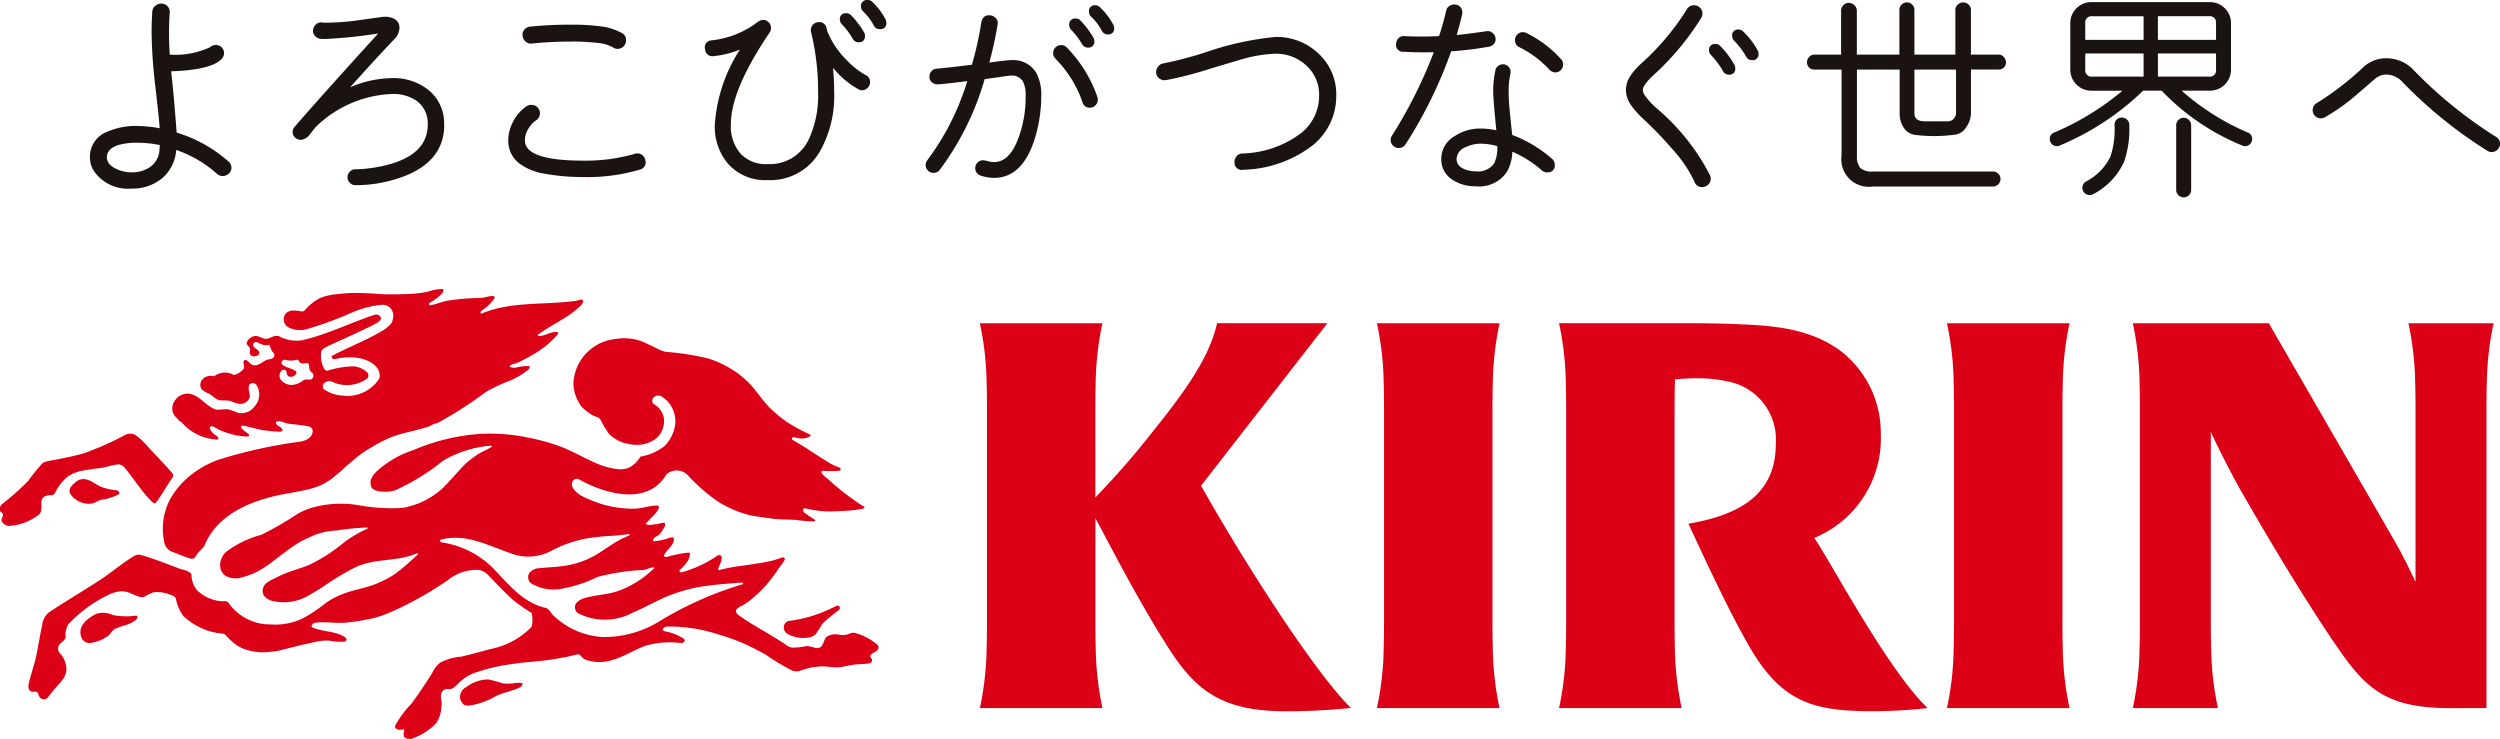 <svg xmlns="http://www.w3.org/2000/svg" xmlns:xlink="http://www.w3.org/1999/xlink" width="188" height="55.562" viewBox="0 0 188 55.562">
  <defs>
    <clipPath id="clip-path">
      <rect id="長方形_27800" data-name="長方形 27800" width="188" height="55.562" fill="none"/>
    </clipPath>
  </defs>
  <g id="logo" transform="translate(0 0)">
    <g id="グループ_5430" data-name="グループ 5430" transform="translate(0 0)" clip-path="url(#clip-path)">
      <path id="パス_19154" data-name="パス 19154" d="M14.659,13.154A.6.6,0,0,1,14.241,13a8.991,8.991,0,0,0-3.077-1.808,3.071,3.071,0,0,1-1.06,2.13,3.451,3.451,0,0,1-2.3.774,3.085,3.085,0,0,1-2.816-1.3,1.847,1.847,0,0,1-.312-1.095,1.99,1.99,0,0,1,1.3-1.877,5.359,5.359,0,0,1,2.26-.435,9.809,9.809,0,0,1,1.686.174q-.035-.607-.349-3.32a36.613,36.613,0,0,1-.26-3.91c0-.545.017-1.06.052-1.547A.59.59,0,0,1,9.607.342a.667.667,0,0,1,.479-.155A.607.607,0,0,1,10.521.4a.623.623,0,0,1,.156.461c-.035.486-.054.973-.054,1.461q0,.868.054,1.7A6.149,6.149,0,0,0,13.7,3.472a.628.628,0,0,1,.435-.174.6.6,0,0,1,.443.182.587.587,0,0,1,.184.427.629.629,0,0,1-.175.434q-.764.833-3.806.939.191,1.616.416,4.607a10.449,10.449,0,0,1,3.912,2.189.6.6,0,0,1,.208.453.577.577,0,0,1-.2.443.662.662,0,0,1-.46.182M9.93,10.826a8.27,8.27,0,0,0-1.686-.174,5.1,5.1,0,0,0-1.374.155q-.9.262-.921.923-.017.538.7.885a2.69,2.69,0,0,0,1.164.262,2.387,2.387,0,0,0,1.383-.4,1.67,1.67,0,0,0,.7-1.166q0-.052.035-.486" transform="translate(2.088 0.083)" fill="#1a1311"/>
      <path id="パス_19155" data-name="パス 19155" d="M26.62,8.982q0,2.915-3.461,4.041a10.111,10.111,0,0,1-3.145.512.6.6,0,1,1,0-1.192,10.673,10.673,0,0,0,1.738-.2q3.627-.714,3.626-3.163a2.088,2.088,0,0,0-.794-1.756,3.056,3.056,0,0,0-1.9-.545,8.658,8.658,0,0,0-5.728,2.483c-.165.2-.325.4-.48.6a.9.9,0,0,1-.629.364.624.624,0,0,1-.447-.174.563.563,0,0,1-.182-.422.555.555,0,0,1,.149-.382Q17.3,6.912,21.653,2.128a35.035,35.035,0,0,1-3.973.414,3.339,3.339,0,0,1-.4-.017.59.59,0,0,1-.4-.231.565.565,0,0,1-.124-.447.63.63,0,0,1,.231-.414.556.556,0,0,1,.447-.133,1.9,1.9,0,0,0,.249.016,18.231,18.231,0,0,0,2.234-.148C20.467,1.09,21.145,1,21.951.886a1.509,1.509,0,0,1,.9.14.727.727,0,0,1,.4.7,1.255,1.255,0,0,1-.414.862q-1.193,1.241-3.3,3.592a8.115,8.115,0,0,1,3.13-.694,4.182,4.182,0,0,1,2.765.894,3.178,3.178,0,0,1,1.176,2.6" transform="translate(6.788 0.389)" fill="#1a1311"/>
      <path id="パス_19156" data-name="パス 19156" d="M36.762,11.6a.556.556,0,0,1-.43.58,13.906,13.906,0,0,1-4.239.563,16.418,16.418,0,0,1-3-.265,4.311,4.311,0,0,1-1.838-.762,2.143,2.143,0,0,1-.827-1.738,3.01,3.01,0,0,1,.389-1.448,2.991,2.991,0,0,1,1-1.118.622.622,0,0,1,.347-.1.63.63,0,0,1,.456.182.631.631,0,0,1-.091.978,1.971,1.971,0,0,0-.6.654,1.641,1.641,0,0,0-.247.836.939.939,0,0,0,.282.7q.826.844,4.122.845a13.243,13.243,0,0,0,3.857-.513.588.588,0,0,1,.629.158.631.631,0,0,1,.182.454M34.645,3.1a.548.548,0,0,1-.35-.116,2.984,2.984,0,0,0-1.174-.331,15.782,15.782,0,0,0-1.921-.1,29.346,29.346,0,0,0-3,.149.56.56,0,0,1-.461-.142.673.673,0,0,1-.234-.438.583.583,0,0,1,.133-.463.648.648,0,0,1,.432-.233A30.645,30.645,0,0,1,31.2,1.282a15.808,15.808,0,0,1,2.085.116,4.4,4.4,0,0,1,1.722.531.592.592,0,0,1,.281.529.622.622,0,0,1-.191.456.614.614,0,0,1-.453.189" transform="translate(11.793 0.573)" fill="#1a1311"/>
      <path id="パス_19157" data-name="パス 19157" d="M48.477,6.787a.513.513,0,0,1-.265-.065A6.638,6.638,0,0,1,46.29,5.1q.082.894.084,1.772a8.5,8.5,0,0,1-1.093,4.553,4.308,4.308,0,0,1-3.923,2.119,3.749,3.749,0,0,1-2.931-1.192A4.288,4.288,0,0,1,37.4,9.37a11.819,11.819,0,0,1,1.887-5.644,7.082,7.082,0,0,1-2.036.5.537.537,0,0,1-.58-.513.519.519,0,0,1,.48-.678,6.9,6.9,0,0,0,3.394-1.325.812.812,0,0,1,.5-.215.545.545,0,0,1,.406.182.6.6,0,0,1,.174.431.593.593,0,0,1-.1.331Q38.591,6.772,38.608,9.37a3.126,3.126,0,0,0,.713,2.169,2.588,2.588,0,0,0,2.036.8,3.238,3.238,0,0,0,3.079-1.8,7.833,7.833,0,0,0,.729-3.659,18.515,18.515,0,0,0-.529-4.47.577.577,0,0,1-.017-.149.6.6,0,0,1,.6-.6.546.546,0,0,1,.58.448,1.329,1.329,0,0,1,.049.214A6.4,6.4,0,0,0,47.268,4.47a6.1,6.1,0,0,0,1.474,1.174.555.555,0,0,1,.331.531.583.583,0,0,1-.182.43.569.569,0,0,1-.414.182m.149-4.353a.5.5,0,0,1,.067.247c0,.333-.161.5-.48.5a.474.474,0,0,1-.431-.249,5.619,5.619,0,0,0-.829-1.108.488.488,0,0,1-.149-.35.425.425,0,0,1,.48-.48.5.5,0,0,1,.364.15,6.883,6.883,0,0,1,.978,1.291m1.605-.994a.5.5,0,0,1,.067.249.439.439,0,0,1-.5.5.474.474,0,0,1-.431-.249A4.188,4.188,0,0,0,48.559.862.48.48,0,0,1,48.393.5a.447.447,0,0,1,.513-.5.459.459,0,0,1,.315.116A5.075,5.075,0,0,1,50.231,1.44" transform="translate(16.355 0.001)" fill="#1a1311"/>
      <path id="パス_19158" data-name="パス 19158" d="M56.827,7.113a10.973,10.973,0,0,1-.415,2.947q-.909,3.193-3.145,3.195a3.426,3.426,0,0,1-.976-.165.59.59,0,0,1-.257-.986.576.576,0,0,1,.422-.174A1.779,1.779,0,0,1,52.82,12a1.865,1.865,0,0,0,.447.067q1.093,0,1.74-1.549a8.771,8.771,0,0,0,.645-3.4,2.417,2.417,0,0,0-.182-1.076.944.944,0,0,0-.927-.48,3.645,3.645,0,0,0-.447.049q-.861.132-1.524.215a21.144,21.144,0,0,1-3.377,6.82.565.565,0,0,1-.463.233.595.595,0,0,1-.6-.6.568.568,0,0,1,.133-.363,19.3,19.3,0,0,0,3-5.944q-1.193.165-2.185.249a.66.66,0,0,1-.447-.133.518.518,0,0,1-.215-.4.6.6,0,0,1,.14-.438.55.55,0,0,1,.406-.207q1.091-.1,2.648-.3a25.665,25.665,0,0,0,.7-3.128c.067-.443.3-.636.713-.578a.6.6,0,0,1,.4.223.546.546,0,0,1,.124.44,27.964,27.964,0,0,1-.629,2.879Q54.26,4.4,54.542,4.4a2.052,2.052,0,0,1,1.854.86,3.4,3.4,0,0,1,.431,1.855m4.221.067a.588.588,0,0,1,.033.182.6.6,0,0,1-.174.43.563.563,0,0,1-.422.182.546.546,0,0,1-.564-.43,8.641,8.641,0,0,0-2.036-3.263.6.6,0,0,1-.165-.414.595.595,0,0,1,.6-.6.552.552,0,0,1,.43.182,9.969,9.969,0,0,1,2.3,3.727m-.3-4.47a.5.5,0,0,1,.067.247.432.432,0,0,1-.48.5.475.475,0,0,1-.431-.247,6.236,6.236,0,0,0-.829-1.092.488.488,0,0,1-.149-.35.439.439,0,0,1,.5-.495.444.444,0,0,1,.347.148,6.894,6.894,0,0,1,.978,1.293m1.49-.978a.5.5,0,0,1,.067.249.432.432,0,0,1-.5.48.465.465,0,0,1-.415-.249,4.11,4.11,0,0,0-.811-1.076.489.489,0,0,1-.165-.382.425.425,0,0,1,.48-.48.489.489,0,0,1,.331.133A5.075,5.075,0,0,1,62.24,1.732" transform="translate(21.476 0.123)" fill="#1a1311"/>
      <path id="パス_19159" data-name="パス 19159" d="M73.665,6.328a4.748,4.748,0,0,1-1.772,3.741,8.9,8.9,0,0,1-5.215,1.837.536.536,0,0,1-.662-.545.639.639,0,0,1,.149-.464.573.573,0,0,1,.414-.214,7.643,7.643,0,0,0,4.47-1.556,3.559,3.559,0,0,0,1.325-2.8,2.933,2.933,0,0,0-.96-2.259,3.339,3.339,0,0,0-2.351-.888,10.47,10.47,0,0,0-2.483.414l-2.45.729a26.253,26.253,0,0,1-3.278.845.663.663,0,0,1-.48-.116.552.552,0,0,1-.247-.4.654.654,0,0,1,.132-.489.6.6,0,0,1,.414-.257,28.08,28.08,0,0,0,3.1-.81,22.711,22.711,0,0,1,5.331-1.177A4.532,4.532,0,0,1,72.34,3.181a4.16,4.16,0,0,1,1.325,3.147" transform="translate(26.822 0.859)" fill="#1a1311"/>
      <path id="パス_19160" data-name="パス 19160" d="M80.193,2.728a.521.521,0,0,1-.091.43.6.6,0,0,1-.389.249,26.286,26.286,0,0,1-2.848.347,33.767,33.767,0,0,1-3.427,6.988.58.58,0,0,1-.513.282.607.607,0,0,1-.431-.175.578.578,0,0,1-.181-.438.559.559,0,0,1,.1-.315A35.086,35.086,0,0,0,75.558,3.82q-1.111.035-2.285-.032a.513.513,0,0,1-.547-.613.6.6,0,0,1,.189-.414.536.536,0,0,1,.422-.15,25.4,25.4,0,0,0,2.616,0,18.85,18.85,0,0,0,.531-1.9.546.546,0,0,1,.273-.38A.653.653,0,0,1,77.23.244.565.565,0,0,1,77.61.5a.6.6,0,0,1,.082.456q-.165.744-.414,1.572.729-.065,2.218-.281a.549.549,0,0,1,.44.091.594.594,0,0,1,.256.389M84.085,12.86a.574.574,0,0,1-.4-.148,8.5,8.5,0,0,0-2.22-1.409,3.4,3.4,0,0,1-.363,1.44,2.5,2.5,0,0,1-2.418,1.16,3.021,3.021,0,0,1-1.738-.5,1.793,1.793,0,0,1-.827-1.539,1.968,1.968,0,0,1,.994-1.722,3.469,3.469,0,0,1,1.986-.58,5.741,5.741,0,0,1,1.16.133q-.232-2.336-.233-2.882a7.212,7.212,0,0,1,.166-1.637.528.528,0,0,1,.256-.357.583.583,0,0,1,.44-.074A.527.527,0,0,1,81.245,5a.59.59,0,0,1,.074.44,6.108,6.108,0,0,0-.132,1.374q0,.629.1,1.607.148,1.473.165,1.623a9.669,9.669,0,0,1,3,1.8.577.577,0,0,1,.2.445.5.5,0,0,1-.561.564m-3.76-1.97a4.907,4.907,0,0,0-1.225-.182,2.625,2.625,0,0,0-1.158.265,1,1,0,0,0-.678.9.8.8,0,0,0,.513.712,2.059,2.059,0,0,0,.91.2,1.489,1.489,0,0,0,1.407-.6,2.675,2.675,0,0,0,.231-1.29m4.819-6.524a.593.593,0,0,1,.133.382.578.578,0,0,1-.175.422.554.554,0,0,1-.4.174.613.613,0,0,1-.464-.217A7.785,7.785,0,0,0,81.981,3.44a.556.556,0,0,1-.314-.529.574.574,0,0,1,.174-.422.557.557,0,0,1,.406-.174.629.629,0,0,1,.281.065,8.55,8.55,0,0,1,2.616,1.987" transform="translate(32.264 0.104)" fill="#1a1311"/>
      <path id="パス_19161" data-name="パス 19161" d="M90.875,13.09a.576.576,0,0,1,.051.231.648.648,0,0,1-.629.628.594.594,0,0,1-.6-.414,10.027,10.027,0,0,0-1.722-2.516,28.789,28.789,0,0,0-2.054-2.136,6.55,6.55,0,0,1-.976-1.076,2.035,2.035,0,0,1-.4-1.157,1.932,1.932,0,0,1,.331-1.061,5.138,5.138,0,0,1,.811-.926A18.881,18.881,0,0,0,89.121.589a.594.594,0,0,1,.547-.315.61.61,0,0,1,.447.182A.617.617,0,0,1,90.3.9a.642.642,0,0,1-.084.314,20.355,20.355,0,0,1-3.641,4.354q-.761.729-.762,1.077a.917.917,0,0,0,.182.445,5.843,5.843,0,0,0,.8.879,16.422,16.422,0,0,1,4.088,5.115M92.7,4.744a.538.538,0,0,1,.067.266.425.425,0,0,1-.482.48.474.474,0,0,1-.43-.249,6.35,6.35,0,0,0-.911-1.225.476.476,0,0,1-.149-.347.432.432,0,0,1,.5-.482.443.443,0,0,1,.349.15A6.62,6.62,0,0,1,92.7,4.744M94.451,3.67a.481.481,0,0,1,.067.247.431.431,0,0,1-.5.48.442.442,0,0,1-.414-.231A5.889,5.889,0,0,0,92.7,2.957a.519.519,0,0,1-.166-.38.424.424,0,0,1,.48-.48.479.479,0,0,1,.331.133,5.627,5.627,0,0,1,1.109,1.44" transform="translate(37.724 0.123)" fill="#1a1311"/>
      <path id="パス_19162" data-name="パス 19162" d="M108.928,4.629a.524.524,0,0,1-.158.389.531.531,0,0,1-.389.156h-2.087v3.28a1.85,1.85,0,0,1-.338,1.025,1.178,1.178,0,0,1-.8.58,11.492,11.492,0,0,1-3.014.033,1.177,1.177,0,0,1-.911-.563,1.854,1.854,0,0,1-.3-1.076V5.175H97.719v6.474a1.318,1.318,0,0,0,.257.928,1.286,1.286,0,0,0,.934.263h9.04a.543.543,0,0,1,.4.165.55.55,0,0,1,.166.4.568.568,0,0,1-.564.563h-9.04a2.064,2.064,0,0,1-2.35-2.318V5.175H94.507a.534.534,0,0,1-.545-.545.572.572,0,0,1,.165-.406.511.511,0,0,1,.38-.174h2.02V.739A.556.556,0,0,1,96.7.333a.552.552,0,0,1,.4-.174.613.613,0,0,1,.422.174.54.54,0,0,1,.189.406v3.31h3.2V.689a.545.545,0,0,1,.165-.4.562.562,0,0,1,.8,0,.545.545,0,0,1,.165.4V4.049h3.08V.689a.524.524,0,0,1,.181-.4.6.6,0,0,1,.415-.165.569.569,0,0,1,.4.165.532.532,0,0,1,.174.4V4.049h2.087a.511.511,0,0,1,.38.174.567.567,0,0,1,.166.406M105.17,8.454V5.175h-3.13v3.28c0,.4.249.6.746.612h1.821a.548.548,0,0,0,.372-.182.575.575,0,0,0,.191-.43" transform="translate(41.923 0.057)" fill="#1a1311"/>
      <path id="パス_19163" data-name="パス 19163" d="M121.274,10.941a.491.491,0,0,1-.215-.049A17.546,17.546,0,0,1,115,6.769h-1.391a20.221,20.221,0,0,1-6.273,4.123.5.5,0,0,1-.215.049.512.512,0,0,1-.373-.156.538.538,0,0,1-.158-.39.483.483,0,0,1,.331-.48,20.146,20.146,0,0,0,5.132-3.145h-2.334a1.583,1.583,0,0,1-1.589-1.589V1.7a1.535,1.535,0,0,1,.464-1.127,1.533,1.533,0,0,1,1.125-.463h8.907a1.533,1.533,0,0,1,1.125.463,1.535,1.535,0,0,1,.464,1.127V5.18a1.583,1.583,0,0,1-1.589,1.589h-2.119a18.237,18.237,0,0,0,4.966,3.145.481.481,0,0,1,.331.48.537.537,0,0,1-.156.39.514.514,0,0,1-.373.156m-8.709-1.605a7.479,7.479,0,0,1-.4,2.8,5.18,5.18,0,0,1-2.318,2.418.528.528,0,0,1-.265.065.537.537,0,0,1-.38-.156.546.546,0,0,1,.117-.869,4.132,4.132,0,0,0,1.837-1.889,6.531,6.531,0,0,0,.3-2.366A.536.536,0,0,1,112,8.79a.557.557,0,0,1,.4.156.516.516,0,0,1,.166.39m1.076-6.391V1.173h-3.857a.469.469,0,0,0-.529.531V2.946Zm0,2.765V3.972h-4.386V5.18a.468.468,0,0,0,.529.531Zm5.448-2.765V1.7a.47.47,0,0,0-.531-.531h-3.841V2.946Zm0,2.234V3.972h-4.372V5.711h3.841a.469.469,0,0,0,.531-.531m-1.871,9.073a.563.563,0,0,1-1.125,0V9.368a.565.565,0,0,1,.563-.563.568.568,0,0,1,.563.563Z" transform="translate(47.556 0.051)" fill="#1a1311"/>
      <path id="パス_19164" data-name="パス 19164" d="M133.734,10.087A.634.634,0,0,1,133.42,10a33.91,33.91,0,0,1-6.425-5.2,1.657,1.657,0,0,0-1.192-.547,1.344,1.344,0,0,0-.91.364c-.86.749-1.452,1.258-1.772,1.521a15.043,15.043,0,0,1-1.938,1.325.627.627,0,0,1-.314.084.615.615,0,0,1-.282-1.16,22.1,22.1,0,0,0,3.494-2.7,2.512,2.512,0,0,1,1.721-.661,2.825,2.825,0,0,1,2.054.894,33.045,33.045,0,0,0,6.191,5.017.582.582,0,0,1,.3.529.62.62,0,0,1-.612.613" transform="translate(53.654 1.354)" fill="#1a1311"/>
      <path id="パス_19165" data-name="パス 19165" d="M80.335,20.588a22.81,22.81,0,0,1,.486-3.78H71.6a22.8,22.8,0,0,1,.487,3.78c.023.576.046,1.719.046,2.4V39.566c0,.684-.023,1.828-.046,2.4a22.745,22.745,0,0,1-.487,3.779h9.219a22.752,22.752,0,0,1-.486-3.779c-.025-.576-.046-1.719-.046-2.4V22.992c0-.684.022-1.828.046-2.4" transform="translate(31.946 7.5)" fill="#dc0017"/>
      <path id="パス_19166" data-name="パス 19166" d="M109.972,20.588a22.8,22.8,0,0,1,.487-3.78H101.24a22.656,22.656,0,0,1,.486,3.78c.026.576.046,1.719.046,2.4V39.566c0,.684-.02,1.828-.046,2.4a22.6,22.6,0,0,1-.486,3.779h9.219a22.743,22.743,0,0,1-.487-3.779c-.023-.576-.046-1.719-.046-2.4V22.992c0-.684.023-1.828.046-2.4" transform="translate(45.17 7.5)" fill="#dc0017"/>
      <path id="パス_19167" data-name="パス 19167" d="M137.5,45.745V22.992c0-.684.023-1.828.046-2.4a22.986,22.986,0,0,1,.486-3.78h-6.4a22.828,22.828,0,0,1,.486,3.78c.023.577.046,1.721.046,2.4V36.255c-.489-1.047-1.079-2.207-1.477-2.9-.633-1.111-9.555-16.543-9.555-16.543l-10.227,0a22.821,22.821,0,0,1,.487,3.78c.023.577.045,1.721.045,2.4V39.567c0,.683-.022,1.827-.045,2.4a22.782,22.782,0,0,1-.487,3.779h6.4a22.64,22.64,0,0,1-.486-3.779c-.025-.577-.048-1.721-.048-2.4V24.978c.636,1.39,1.646,3.345,2.327,4.537,1.821,3.179,4.992,8.545,7.519,12.128,2.094,2.973,3.783,4.074,8.077,4.11Z" transform="translate(49.483 7.499)" fill="#dc0017"/>
      <path id="パス_19168" data-name="パス 19168" d="M77.089,16.807h-8.3c-.644,2.956-3.034,5.9-5.388,8.842-1.565,1.954-3.037,3.508-3.766,4.266V22.993c0-.683.022-1.827.046-2.4a22.81,22.81,0,0,1,.486-3.78H50.954a22.964,22.964,0,0,1,.486,3.78c.025.577.046,1.721.046,2.4V39.567c0,.684-.022,1.828-.046,2.4a22.943,22.943,0,0,1-.486,3.78h9.218a22.789,22.789,0,0,1-.486-3.78c-.025-.576-.046-1.719-.046-2.4v-8.1c1.585,2.963,3.351,6.4,5.493,9.754,2.113,3.3,4.1,4.769,8.9,4.769a47.918,47.918,0,0,0,4.82-.252c-2.545-2.492-7.6-10.213-11.269-16.712Z" transform="translate(22.734 7.499)" fill="#dc0017"/>
      <path id="パス_19169" data-name="パス 19169" d="M100.253,32.953a8.071,8.071,0,0,0,5.011-7.818,7.766,7.766,0,0,0-3.095-6.3c-1.934-1.383-4.172-1.8-7.018-1.929-1.741-.077-2.646-.1-4.43-.1H81.07a22.649,22.649,0,0,1,.487,3.78c.025.577.046,1.721.046,2.4V39.566c0,.684-.022,1.828-.046,2.4a22.629,22.629,0,0,1-.487,3.78h9.219a22.942,22.942,0,0,1-.486-3.78c-.025-.576-.046-1.719-.046-2.4V22.992c0-.537.013-1.354.032-1.961a15.355,15.355,0,0,1,1.6-.084,9.992,9.992,0,0,1,2.338.234,4.443,4.443,0,0,1,3.643,4.694c0,3.649-2.482,5.313-6.57,6.007,1.212,2.609,2.863,6.205,4.44,8.994,2.461,4.354,4.762,5.109,9.419,5.109a38.993,38.993,0,0,0,4.126-.236c-3.046-2.918-7.373-11.166-8.527-12.8" transform="translate(36.171 7.5)" fill="#dc0017"/>
      <path id="パス_19170" data-name="パス 19170" d="M59.429,39.98a10.379,10.379,0,0,0,3.409-1.095.291.291,0,0,1,.249-.023c.1.049.074.223.025.3a10,10,0,0,0-1.268,1.046,8.75,8.75,0,0,1-.5.769.874.874,0,0,1-.473.25,2.442,2.442,0,0,1-1.715-.3.57.57,0,0,1-.175-.648.492.492,0,0,1,.447-.3M23.885,31.374a4.9,4.9,0,0,0-1.518.573,24.712,24.712,0,0,1-2.71,1.566,7.585,7.585,0,0,0-2.662,1.293,1.429,1.429,0,0,0-.422.748,1.343,1.343,0,0,0,.026.547c.149.571.82.745,1.367.672A5.881,5.881,0,0,0,20.2,35.751c.821-.6,1.491-1.169,2.338-1.691.373-.2.72-.349,1.095-.524a5.667,5.667,0,0,1,1.715-.349,18.092,18.092,0,0,1,2.265-.221c.025,0,.025.048.049.072a9.035,9.035,0,0,0-1.816,1.07,12.66,12.66,0,0,1-2.537,1.641c-.82.349-1.666.524-2.461.946-.424.224-1.021.4-1.095.946a.811.811,0,0,0,.074.422,1.142,1.142,0,0,0,.646.422,3.724,3.724,0,0,0,2.811-.448c.349-.2.672-.4,1.021-.622A18.8,18.8,0,0,1,26.845,35.9c1.219-.524,2.512-.425,3.8-.748a7.349,7.349,0,0,0,.722-.249c.025,0,.049.026.075.052a3.846,3.846,0,0,1-.447.421l-.027.025a12.436,12.436,0,0,1-1.391,1.144,8.751,8.751,0,0,1-1.27.648c-.771.322-1.591.422-2.386.722a5.642,5.642,0,0,0-1.445.745,12.406,12.406,0,0,1-1.193.846,4.726,4.726,0,0,1-2.936.746,3.805,3.805,0,0,1-3.108-1.542.442.442,0,0,0-.224-.2,2.925,2.925,0,0,1-2.214-.846,1.866,1.866,0,0,1-.4-1.121.255.255,0,0,0-.1-.174,1.856,1.856,0,0,0-.7-.273c-1.021-.373-1.965-.772-3.036-1.07a.632.632,0,0,0-.424.051c-.969.571-1.74,1.27-2.71,1.892-1.293.843-2.463,1.516-3.756,2.386a1.372,1.372,0,0,0-.5.97c-.175.746-.273,1.417-.422,2.165s-.4,1.416-.573,2.137c-.051.224-.1.55.174.672.124.051.249-.026.373.026.175.049.149.273.273.421a.4.4,0,0,0,.6,0c.149-.2.3-.372.448-.57.372-.45.871-.847.944-1.443a1.769,1.769,0,0,0-.5-1.32.52.52,0,0,1-.026-.645c.149-.2.473-.324.473-.6a1.487,1.487,0,0,1,.2-.92,10.049,10.049,0,0,1,3.06-2.239,2.414,2.414,0,0,1,.92-.247,1.878,1.878,0,0,1,.524.075c.3.123.571.247.871.347a.714.714,0,0,0,.322,0,5.8,5.8,0,0,1,.7-.347,2.624,2.624,0,0,1,1.317.2c.149.051.324.124.373.275a3.135,3.135,0,0,0,.573,1.319,4.921,4.921,0,0,0,2.936,1.317.269.269,0,0,1,.223.1,5.149,5.149,0,0,0,.846.771,2.818,2.818,0,0,0,.846.373,4.026,4.026,0,0,0,1.317.15A7.192,7.192,0,0,0,21,42.218c.9-.223,1.717-.447,2.613-.623a3.675,3.675,0,0,1,1.144-.123,4.29,4.29,0,0,0,1.119.075.167.167,0,0,0,.175-.2c-.026-.074-.075-.1-.124-.148-.772-.474-1.667-.375-2.438-.722-.149-.077.025-.325.2-.349.748-.1,1.468.049,2.214,0a16.828,16.828,0,0,0,2.188-.349,8.713,8.713,0,0,0,1.343-.473A26.089,26.089,0,0,0,33.71,36.9a3.441,3.441,0,0,1,2.263-.746,1.24,1.24,0,0,1,.746.4c.622.648,1.195,1.245,1.841,1.841a12.879,12.879,0,0,0,1.417.995,2.115,2.115,0,0,1,0,1.046,5.862,5.862,0,0,1-3.083,1.666c-.746.2-1.443.4-2.216.573a4.235,4.235,0,0,0-1.566.447,2.018,2.018,0,0,0-.6.771c-.522.823-.994,1.543-1.566,2.314a7.63,7.63,0,0,0-1.219,1.643c-.1.3.3.373.547.3.051-.026.124.049.124.124-.049.174-.1.373.075.5a.583.583,0,0,0,.5.072,4.744,4.744,0,0,0,1.816-1.142,2.385,2.385,0,0,0,.4-1.244,1.215,1.215,0,0,0,0-.521c-.1-.324,0-.772.373-.823.124-.023.272.026.4-.023.324-.15.522-.474.846-.7a3.3,3.3,0,0,1,.745-.445,13.523,13.523,0,0,1,2.862-.7c1.218-.2,2.363-.2,3.607-.448a11.017,11.017,0,0,0,1.293-.275.454.454,0,0,1,.249,0c.1.051.174.174.247.25a1.352,1.352,0,0,0,.424.2,5.1,5.1,0,0,0,.6.1c1.343.1,2.438-.72,3.631-1.193a6.471,6.471,0,0,1,2.761-.224.272.272,0,0,0,.224-.1.161.161,0,0,0-.025-.226,3.967,3.967,0,0,0-1.468-.571c-.049-.025-.123-.051-.123-.1.023-.174.223-.25.37-.25a11.879,11.879,0,0,1,3.832.6,14.823,14.823,0,0,1,1.99.72c.548.249,1.044.524,1.568.8a15,15,0,0,0,1.988,1.195.885.885,0,0,0,.622,0,5.359,5.359,0,0,1,.9-.249c.123-.025.273-.025.4-.051.6-.072,1.171.124,1.767.026.322-.049.622-.124.944-.175.4-.048.771-.023,1.17-.1a.23.23,0,0,0,.174-.324c-.051-.074-.174-.174-.1-.273.174-.273.746-.3.571-.746a4.206,4.206,0,0,0-1.764-.946c-.25-.049-.448.126-.7.149a1.157,1.157,0,0,1-.424,0,1.249,1.249,0,0,0-.9.1c-.273.15-.273.524-.473.771a.512.512,0,0,1-.5.1,1.949,1.949,0,0,0-.649-.124A5.019,5.019,0,0,1,59.578,42a.916.916,0,0,1-.421-.175c-1.221-.846-2.389-1.393-3.607-2.263-.126-.1-.275-.249-.175-.422.049-.1.175-.149.273-.224a3.912,3.912,0,0,0,.821-.524l.019-.017a9.508,9.508,0,0,0,2.045-2.3,6.2,6.2,0,0,0,.473-.671c.051-.174-.1-.224-.224-.174a7.071,7.071,0,0,1-1.419.373c-.571.1-1.093.175-1.666.249a12.951,12.951,0,0,0-1.641.322c-.025,0-.049-.048-.049-.074.049-.249.224-.471.249-.722.025-.1.049-.224-.049-.3a.223.223,0,0,0-.249,0A9.02,9.02,0,0,1,51.3,36.324c-.049,0-.1.026-.149,0-.1-.1-.051-.15,0-.2a2.756,2.756,0,0,0,.6-.7c.074-.172.247-.571.025-.571a9.385,9.385,0,0,0-1.617.322c-.1,0-.249,0-.224-.1.175-.448.746-.745.746-1.244,0-.149-.2-.124-.324-.1a3.3,3.3,0,0,1-.846.223c-.149.025-.447.1-.4-.049.049-.249.372-.273.547-.5A4.057,4.057,0,0,0,50,32.865c.025-.072.049-.223-.051-.249-.223-.023-.424.1-.622.1-.247.023-.547.124-.771-.025.273-.349.623-.6.872-.97.072-.124.223-.373.023-.4-.547-.027-1.095.2-1.641.223a7.856,7.856,0,0,1-3.209-.571c-.6-.249-1.342-.5-1.591-1.144a.473.473,0,0,1,.1-.4.347.347,0,0,1,.448-.074c2.015,1.119,5.174,1.99,6.567-.4a1.169,1.169,0,0,1,1.617.1,13.785,13.785,0,0,0,2.114,1.867,7.84,7.84,0,0,0,1.342.722,8.253,8.253,0,0,0,1.294.422c.6.1,1.144.174,1.715.247.524.052,1.07.052,1.594.077a13.276,13.276,0,0,0,1.393.123c.075,0,.149-.1.1-.123a10.21,10.21,0,0,1-.846-.574c-.023-.049-.074-.123-.049-.2a.128.128,0,0,1,.149-.1,7.475,7.475,0,0,0,2.338.224,13.561,13.561,0,0,0,1.965-.174c.074-.026.224-.1.149-.15a18.313,18.313,0,0,1-2.785-2.139,1.966,1.966,0,0,1-.349-.3c-.075-.074-.149-.273,0-.273a9.658,9.658,0,0,0,1.193,0,.178.178,0,0,0,.15-.075c.049-.123-.1-.175-.2-.224a3.311,3.311,0,0,1-.6-.272c-.969-.574-1.84-1.219-2.836-1.767A.108.108,0,0,1,59.6,26.2a.326.326,0,0,1,.15-.025,1.432,1.432,0,0,0,1.195-.074s.025-.1-.026-.124a12.87,12.87,0,0,1-1.815-.995,10.5,10.5,0,0,1-1.244-1.044c-.524-.548-.921-1.17-1.443-1.743a8.286,8.286,0,0,0-.995-.869,7.988,7.988,0,0,0-2.163-1.07,19.513,19.513,0,0,0-3.209-.5,2.837,2.837,0,0,1-.5-.174c-.273-.15-.547-.275-.82-.4a3.616,3.616,0,0,0-.646-.273,3.846,3.846,0,0,0-1.767-.124,3.538,3.538,0,0,0-2.836,1.941,3.059,3.059,0,0,0-.3.92,2.339,2.339,0,0,0,0,1.021,2.739,2.739,0,0,0,.322.845,1.786,1.786,0,0,0,.3.447,5.447,5.447,0,0,0,.723.548c.223.123.522.149.646.373a6.906,6.906,0,0,0,.646,1.07,2.952,2.952,0,0,0,1.07.645,4.51,4.51,0,0,0,.82.15,2.463,2.463,0,0,0,1.046-.15,2.271,2.271,0,0,0,.672-.4,1.737,1.737,0,0,0,.5-1.442,1.5,1.5,0,0,0-.771-1.07.344.344,0,0,1-.026-.473.5.5,0,0,1,.623-.1,2.188,2.188,0,0,1,.92,2.563,2.836,2.836,0,0,1-.7,1.168,3.991,3.991,0,0,1-1.816.794,2.043,2.043,0,0,1-.8.8,1.606,1.606,0,0,1-.82.149,5.371,5.371,0,0,1-1.517-.373c-1.095-.447-2.065-1.07-3.184-1.443a15.7,15.7,0,0,0-2.165-.573,14.094,14.094,0,0,0-3.507-.273c-.023,0-.046.006-.071.006a15.342,15.342,0,0,0-5,1.213,7.558,7.558,0,0,0-2.587,1.443c-.373.324-.771.746-.6,1.268.051.224.3.322.524.373a2.692,2.692,0,0,0,1.267-.051,16.219,16.219,0,0,0,3.631-2.239,8.437,8.437,0,0,1,3.508-1.118c.075,0,.249.025.149.074-.373.249-.771.373-1.17.648a9.812,9.812,0,0,0-.794.62c-.6.6-1.1,1.219-1.693,1.816a6.216,6.216,0,0,1-1.889,1.193,9.14,9.14,0,0,1-.9.275,5.123,5.123,0,0,1-.846.074,14.514,14.514,0,0,1-2.834-.247,8.041,8.041,0,0,0-2.985.1M37.813,44.68c.5.1.946-.074,1.419-.023.124.023.025.223-.075.3-.622.322-1.293.4-1.89.7a5.431,5.431,0,0,1-2.016.7.7.7,0,0,1-.321-.052c-.175-.072-.224-.223-.3-.37a.8.8,0,0,1,.4-.947,2.861,2.861,0,0,1,1.691-.6,11.208,11.208,0,0,1,1.093.3M29.357,26.2a10.325,10.325,0,0,0-1.518.8,6.341,6.341,0,0,0-.671.424c-.473.349-.845.7-1.293,1.069a4,4,0,0,1-.473.424l-.448.372a4.411,4.411,0,0,1-1.542.746c-.821.226-1.617.324-2.463.5-2.288.5-4.626,1.518-5.572,3.78-.1.25-.4.4-.547.649a1.121,1.121,0,0,0-.149.221.326.326,0,0,1-.324.126c-.522-.15-.994-.373-1.492-.548a.967.967,0,0,1-.521-.746,3.579,3.579,0,0,1-.077-.522,4.686,4.686,0,0,1,.772-3.059c.149-.226.3-.4.473-.622A7.045,7.045,0,0,1,16.6,27.816,36.668,36.668,0,0,1,22.64,26.5c.4-.075.872-.324.872-.8a.343.343,0,0,0-.25-.322c-.547-.124-1.044-.15-1.591-.224-.3-.051-.571-.249-.871-.148-.1.023-.025.174.025.247.15.124.4.2.422.4,0,.049-.1.1-.174.1a7.112,7.112,0,0,1-1.02-.074c-.622-.052-1.219-.3-1.841-.373-.1,0-.1.123-.049.2a4.342,4.342,0,0,0,.522.421c.051.051.051.2-.025.2A5.418,5.418,0,0,1,16,25.355c-.1-.026-.249.025-.223.15a1.071,1.071,0,0,0,.522.571c.1.074.2.273.025.273a3.726,3.726,0,0,1-2.686-1.319c-.051-.023-.1-.023-.15-.074-.149-.2-.349-.325-.447-.547a.966.966,0,0,1,.1-.972,1.131,1.131,0,0,1,1.145-.524c.72.152,1.119.8,1.741,1.095a.791.791,0,0,0,.349.1c.273,0,.522-.052.794-.026a6.8,6.8,0,0,1,.7.249,1.214,1.214,0,0,0,1.294-.5,1.316,1.316,0,0,0,.1-1.617.348.348,0,0,0-.473-.026c-.249.3.074.671-.025,1.02a.739.739,0,0,1-.846.448c-.249-.049-.447-.174-.671-.224a6.148,6.148,0,0,0-.672-.025c-.349-.051-.547-.322-.846-.5a1.65,1.65,0,0,1-.573-.347.613.613,0,0,1,0-.646A.837.837,0,0,1,16.1,21.6a1.318,1.318,0,0,1,1.492-.1,1.469,1.469,0,0,0,.71-.435c.149-.148-.064-.435.036-.633.025-.025.051-.074.1-.074.224.049.324.272.522.373a.615.615,0,0,0,.51-.038c.322-.149.46-.362.907-.4a.348.348,0,0,0,.249-.211c.029-.137-.049-.25-.172-.373-.09-.176-.159-.406-.2-.473a1.143,1.143,0,0,1-.846-.176c-.126-.072-.373-.048-.373.176.025.273.373.3.448.522.1.272-.273.372-.5.324a.277.277,0,0,1-.2-.25c.036-.273.049-.349-.124-.522-.3-.272.124-.622.4-.72.3-.1.522.1.821.172s.522-.148.82-.2a.8.8,0,0,1,.249,0,2.758,2.758,0,0,0,1.766.322c1.941-.448,3.582-1.293,5.449-1.915a.386.386,0,0,1,.445.149c.126.174-.074.322-.2.422a6.718,6.718,0,0,1-.82.425c-1.046.521-2.065.943-3.085,1.44-.149.074-.324.2-.347.372a1.982,1.982,0,0,0,.223,1.245.268.268,0,0,0,.273.149,6.465,6.465,0,0,1,1.939-.322,1.725,1.725,0,0,1,1.021.447.372.372,0,0,1,.025.447,2.6,2.6,0,0,1-2.687.25.544.544,0,0,0-.622.174.342.342,0,0,0,0,.373,2.569,2.569,0,0,0,1.394.5,2.833,2.833,0,0,0,2.81-1.294c.174-.944-.871-1.417-1.641-1.542a4.342,4.342,0,0,0-1.691.1.432.432,0,0,1-.175-.025c-.075-.049-.124-.2-.049-.224,1.244-.671,2.486-1.119,3.705-1.841a2.777,2.777,0,0,0,.746-.6,1.075,1.075,0,0,0,.124-.372.844.844,0,0,0-.149-.72.806.806,0,0,0-.722-.3,7.64,7.64,0,0,0-2.537.722,28.116,28.116,0,0,1-2.96,1.07,1.938,1.938,0,0,1-1.494-.1.694.694,0,0,1-.2-1.043c.347-.347.82-.2,1.244-.15a.36.36,0,0,0,.174-.075,3.925,3.925,0,0,1,1.119-.918,4.139,4.139,0,0,1,1.218-.3c.4-.049.772-.074,1.145-.1a19.328,19.328,0,0,1,2.065.077c.771.049,1.542.025,2.312,0a9.315,9.315,0,0,0,1.419-.174,3.445,3.445,0,0,1,1.095-.2c.1,0,.048.2,0,.3a3.9,3.9,0,0,1-.946.722c-.1.075-.1.226.025.2.473-.075.872-.273,1.343-.349a16.7,16.7,0,0,1,2.461-.2c.3-.023.6-.149.9-.149.075-.025.149.074.124.175a3.642,3.642,0,0,1-.995.944c-.075.075-.075.249.025.2,2.189-.9,4.526-.648,6.84-.92a2.574,2.574,0,0,0,.6-.126.16.16,0,0,1,.2.15,1.01,1.01,0,0,1-.25.372c-.273.224-.522.448-.82.648-.821.547-1.568.9-2.363,1.492,0,0,.049.075.1.075.422,0,.792-.275,1.218-.3.026,0,.1,0,.124,0,.1-.013.124.1.1.148A6.929,6.929,0,0,1,40.3,19.832a9.315,9.315,0,0,1-.944.524,2.917,2.917,0,0,1-.771.322.471.471,0,0,0-.249.15c-.093.08.262.137.422.123a3.455,3.455,0,0,1,1.046-.123c.074.025,0,.172-.049.247-.1.1-.226.149-.324.25a5.858,5.858,0,0,1-1.144.623,11.9,11.9,0,0,0-1.743.819,29.832,29.832,0,0,1-3.63,2.337.706.706,0,0,1-.226.051c-.149.049-.273.15-.4.2-.97.324-1.991.473-2.936.845M11.374,30.976c-.761-.761-1.27-1.641-1.967-2.461a.7.7,0,0,0-.5-.3,9.448,9.448,0,0,0-1.144.247c-.474.075-.9.1-1.368.2a3.008,3.008,0,0,0-1.27.45,3.562,3.562,0,0,0-.995,1.268.273.273,0,0,1-.249.148c-.3,0-.7.075-.746.4-.074.4.1.871-.273,1.119a4.063,4.063,0,0,1-2.214.8.663.663,0,0,1-.5-.324c-.1-.148.025-.3.075-.447v-.124c-.051-.1-.124-.126-.2-.2-.049-.075-.025-.2-.025-.3.049-.2.224-.275.349-.4A17.749,17.749,0,0,0,2.12,29.459a14.485,14.485,0,0,1,1.095-1.343,1.6,1.6,0,0,1,.3-.126c.92-.174,1.766-.322,2.662-.57.447-.124.845-.325,1.268-.474a21.255,21.255,0,0,0,2.015-.969.8.8,0,0,1,.746.049,5.118,5.118,0,0,1,.771.7c.672.746,1.317,1.393,1.99,2.163a.261.261,0,0,1,0,.324c-.447.646-.771,1.268-1.244,1.89-.074.124-.249-.026-.347-.124m-3.782-.1c-.3.1-.522.3-.82.3a1.681,1.681,0,0,1-1.518-.794c-.124-.35.174-.622.448-.846a.9.9,0,0,1,.745-.2c.473.1.8.448,1.244.6a4.642,4.642,0,0,0,1.021.224c.175,0,.349.2.224.3a4.024,4.024,0,0,1-1.343.424m.871,8.657a5.156,5.156,0,0,0,1.741.049c.149-.025.149.149.075.25-.448.471-1.121.471-1.667.769-.224.124-.3.4-.524.522a2.755,2.755,0,0,1-1.417.524.691.691,0,0,1-.6-.6c-.172-.772.548-1.268,1.145-1.591a1.667,1.667,0,0,1,1.244.074m36.49-2.862a16.074,16.074,0,0,1,3.459-.522c.247-.049.471-.174.719-.2.026,0,.052.075.052.075a7.375,7.375,0,0,1-2.589,1.666c-.846.322-1.741.322-2.636.573a1.461,1.461,0,0,0-.6.347.545.545,0,0,0,.124.8,4.428,4.428,0,0,0,4.1-.051c1.02-.422,1.965-1.018,3.034-1.393a11.811,11.811,0,0,1,1.892-.524c1.02-.174,1.99-.247,2.983-.322.126,0,.275-.049.4.025l-.026.075A26.656,26.656,0,0,0,49.455,40.1,7.924,7.924,0,0,1,45.3,41.2a5.815,5.815,0,0,1-3.782-1.717c-.149-.175-.249-.424-.5-.474-1.568-.372-2.587-1.542-3.633-2.659a6.906,6.906,0,0,0-4.178-2.266c-.075-.023-.174-.148-.075-.2,1.99-.547,3.8.573,5.646,1.144a3.656,3.656,0,0,0,2.662-.3,9.391,9.391,0,0,1,2.687-.944,18.539,18.539,0,0,1,1.99-.2c.4-.025.8-.075,1.193-.126.025,0,.025.051.049.075a4.812,4.812,0,0,1-.547.249c-.722.375-1.343.846-2.041,1.27a6.666,6.666,0,0,1-2.362.8c-.622.1-1.244.1-1.866.175a.988.988,0,0,0-.746.373.592.592,0,0,0,.2.8,3.3,3.3,0,0,0,2.463.322,9.721,9.721,0,0,0,2.487-.846m-21.665-15.6c-.061-.179,0-.516-.224-.473-.249.051-.5.075-.6-.2-.025-.049-.127-.064-.174-.049a1.423,1.423,0,0,1-.823,0,.214.214,0,0,0-.224.074.2.2,0,0,0-.025.273c.325.275.746.275,1.072.547.023.027,0,.077,0,.126a.47.47,0,0,1-.524.249c-.15-.051-.2-.223-.223-.375-.051-.2-.3-.174-.4-.025a.52.52,0,0,0-.025.622,1.022,1.022,0,0,0,.845.4,1.564,1.564,0,0,0,.859-.35c.107-.08.309-.051.434-.051a.288.288,0,0,0,.275-.445c-.074-.124-.2-.176-.249-.325" transform="translate(0 6.703)" fill="#dc0017"/>
    </g>
  </g>
</svg>
